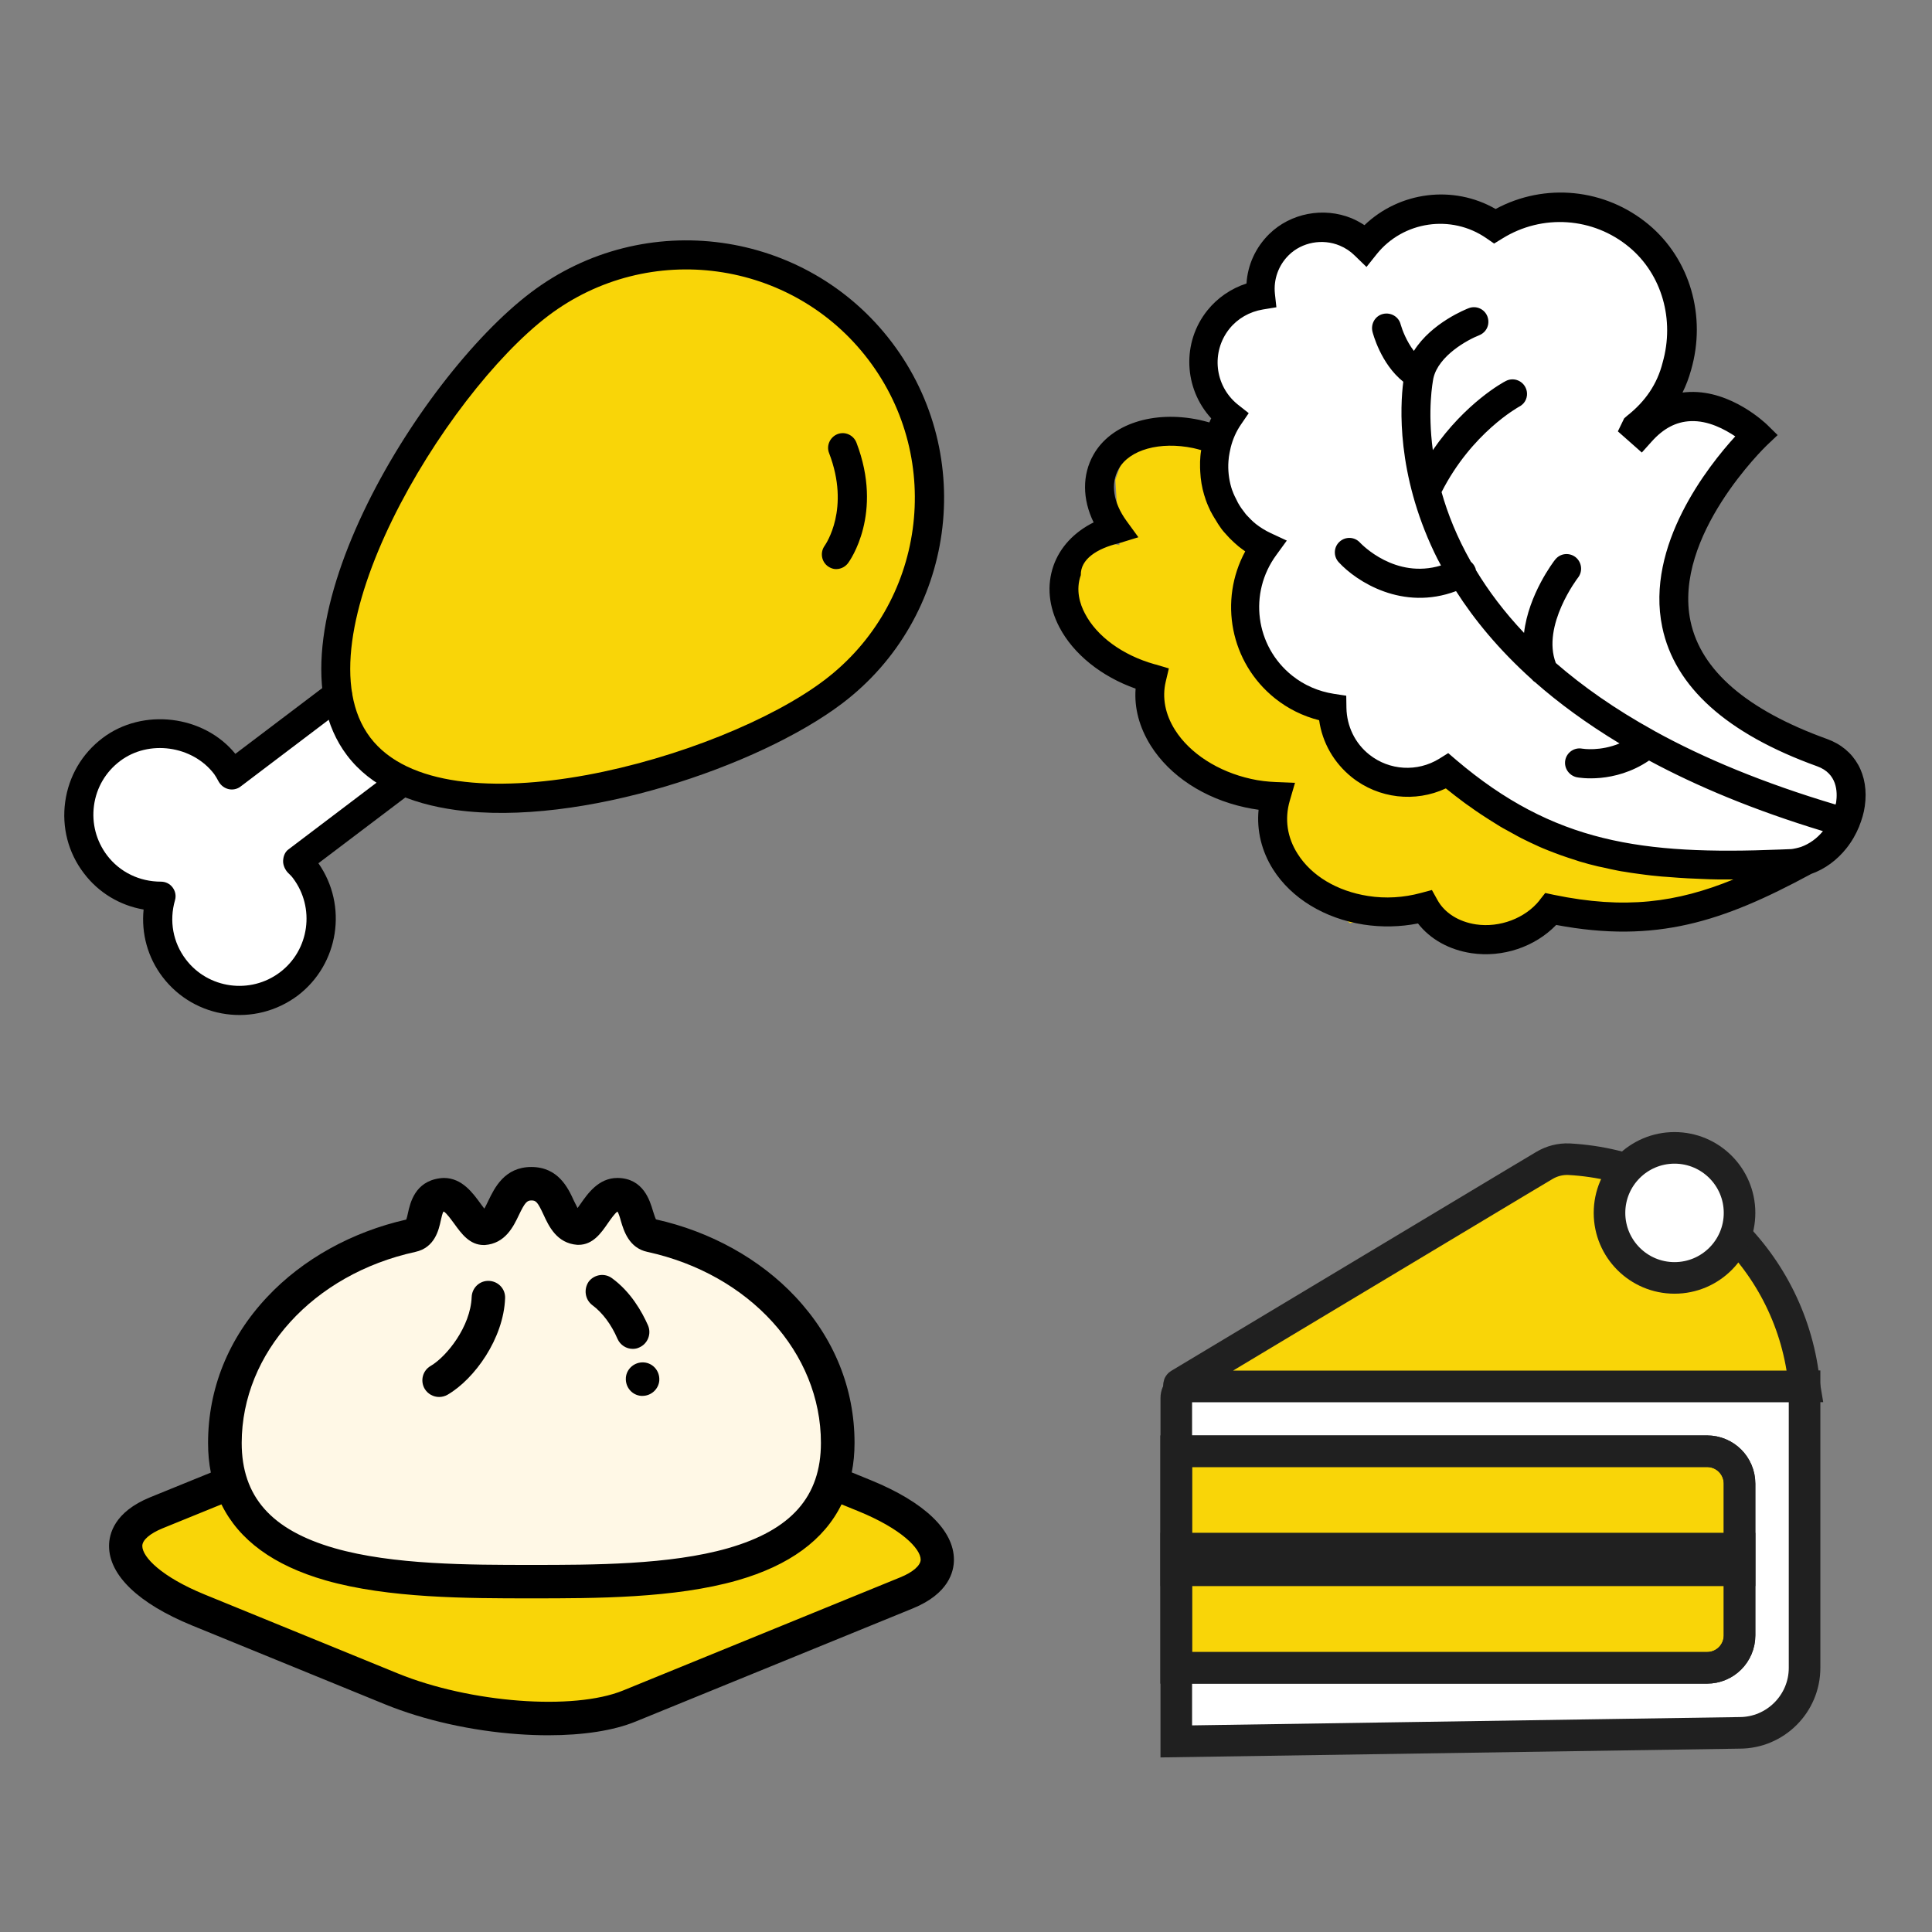 <?xml version="1.0" encoding="utf-8"?>
<!-- Generator: Adobe Illustrator 17.1.0, SVG Export Plug-In . SVG Version: 6.00 Build 0)  -->
<!DOCTYPE svg PUBLIC "-//W3C//DTD SVG 1.1//EN" "http://www.w3.org/Graphics/SVG/1.1/DTD/svg11.dtd">
<svg version="1.1" id="Layer_1" xmlns="http://www.w3.org/2000/svg" xmlns:xlink="http://www.w3.org/1999/xlink" x="0px" y="0px"
	 viewBox="0 0 1040 1040" enable-background="new 0 0 1040 1040" xml:space="preserve">
<rect x="0" y="0" width="1040" height="1040" fill="#808080" stroke="none"/>
<rect x="-141" y="-85" display="none" fill="#BFBFBF" width="1256" height="1432"/>
<g>
	<g>
		<path fill="#FFFFFF" stroke="#202020" stroke-width="17" stroke-miterlimit="10" d="M633.2,752.5c0-3.5,2.8-6.3,6.3-6.3h331.9l0,0
			v151.6c0,19.3-15.7,35-35,35l0,0l-303.2,4.6l0,0V796.6V752.5z"/>
		<path id="SVGCleanerId_0_3_" fill="#F9D508" stroke="#202020" stroke-width="17" stroke-miterlimit="10" d="M633.2,781.2h285.7
			c9.7,0,17.5,7.8,17.5,17.5v81.6c0,9.7-7.8,17.5-17.5,17.5H633.2l0,0V781.2L633.2,781.2z"/>
		<g>
			<path id="SVGCleanerId_0_2_" fill="none" stroke="#202020" stroke-width="17" stroke-miterlimit="10" d="M633.2,781.2h285.7
				c9.7,0,17.5,7.8,17.5,17.5v81.6c0,9.7-7.8,17.5-17.5,17.5H633.2l0,0V781.2L633.2,781.2z"/>
		</g>
		<path fill="#F9D508" stroke="#202020" stroke-width="17" stroke-miterlimit="10" d="M635.2,746.2c-0.6,0-0.8-0.7-0.3-1
			l181.5-108.9l14.9-8.9c4-2.4,8.6-3.6,13.3-3.4c66.1,3.6,120.4,55,126.7,121.7l0.1,0.6H635.2z"/>
		<circle fill="#FFFFFF" stroke="#202020" stroke-width="17" stroke-miterlimit="10" cx="901.4" cy="652.9" r="35"/>
		
			<rect x="633.2" y="833.6" fill="#FFFFFF" stroke="#202020" stroke-width="17" stroke-miterlimit="10" width="303.2" height="11.7"/>
		<g>
		</g>
		<g>
		</g>
		<g>
		</g>
		<g>
		</g>
		<g>
		</g>
		<g>
		</g>
		<g>
		</g>
		<g>
		</g>
		<g>
		</g>
		<g>
		</g>
		<g>
		</g>
		<g>
		</g>
		<g>
		</g>
		<g>
		</g>
		<g>
		</g>
	</g>
	<g>
		<path fill="#FFF8E6" d="M446.6,793.8c2-6.3,3.1-13.4,3.1-21.3c0-56.4-44.8-99.4-100.5-111.6c-6.2-1.4-14.5-15.9-16.7-21.7
			c-2.6,5.3-18.9,24.1-24.6,24.5c-3.4,0-18.4-24.5-21.8-29.2c-3.3,4.6-21.4,26.9-24.9,26.9c-5.9-0.4-23.1-15.4-25.7-21
			c-2.3,6-4.1,26.5-10.8,28c-55.7,12.2-98.1,45.7-98.1,102.1c0,7.9,1.1,15,3.1,21.3c10.2,69.7,135.9,53.7,190.4,55.1
			C374.6,845.5,432.8,837.5,446.6,793.8z"/>
		<path fill="#F9D508" d="M465.4,805.1l-17.5-7.1c-16.9,53.4-100,53.4-161.8,53.4c-24.2,0-83.5-3.7-109-6.9
			c-7.5-0.9-51-44.9-58-46.5l-54.2,31c-18.6,7.6,78.1,44.8,89.6,57.2l56.2,23c41.4,16.9,99.1,21.1,128.1,9.2l68.6-28l80.5-32.9
			C517,845.6,506.8,822,465.4,805.1z"/>
		<path d="M236.4,752c1.5,0,3.1-0.4,4.5-1.2c14.6-8.5,30.2-30.3,31-52c0.2-5-3.7-9.1-8.7-9.3c-5-0.2-9.1,3.7-9.3,8.7
			c-0.6,15.9-13.4,32-22.1,37.1c-4.3,2.5-5.7,8-3.2,12.3C230.3,750.4,233.3,752,236.4,752z"/>
		<path d="M336.9,741.6c0,0.1,0,0.1,0,0.2c-0.3,4.9,3.3,9.2,8.2,9.6c0.3,0,0.5,0,0.8,0c4.6,0,8.6-3.6,9-8.2c0-0.1,0-0.1,0-0.2
			c0.3-4.9-3.3-9.2-8.2-9.6C341.7,733,337.3,736.7,336.9,741.6z"/>
		<path d="M318.9,702.6c5.4,4,10.2,10.4,13.5,18.1c1.5,3.4,4.8,5.4,8.2,5.4c1.2,0,2.4-0.2,3.6-0.8c4.5-2,6.6-7.3,4.6-11.9
			c-3.3-7.4-9.2-17.9-19.3-25.3c-4-3-9.6-2.1-12.6,1.8C314.1,694,314.9,699.6,318.9,702.6z"/>
		<path d="M468.8,796.8l-10.3-4.2c1-5,1.5-10.3,1.5-15.9c0-29.3-11-56.4-31.8-78.6c-19.1-20.4-45.8-35.2-75.1-41.7
			c-0.5-1-1.1-3-1.6-4.5c-1.7-5.7-5.2-17.5-18.8-17.8c-0.1,0-0.3,0-0.4,0c-10.1,0-16,8.5-19.9,14.1c-0.4,0.6-1,1.4-1.5,2.1
			c-0.7-1.3-1.4-2.9-2-4c-3.1-6.8-8.4-18.1-22.9-18.1c-14.4,0-19.8,11.3-23.1,18.1c-0.6,1.2-1.4,3-2.2,4.3c-0.6-0.8-1.3-1.7-1.8-2.4
			c-4.3-5.9-10.1-14.1-20-14.1c-0.8,0-1.5,0.1-2.3,0.2c-13.2,1.8-15.8,13.2-17,18.7c-0.2,1.1-0.6,2.6-0.9,3.5
			c-29.2,6.6-55.8,21.3-74.9,41.7c-20.8,22.1-31.8,49.3-31.8,78.6c0,5.6,0.5,10.9,1.5,15.9L80.8,806c-19.3,7.9-22.1,19.8-22.1,26.2
			c0,15.8,15.9,31,44.7,42.8l104,42.5c20.9,8.5,46.3,14.2,71.4,16c5.6,0.4,11.1,0.6,16.3,0.6c18.8,0,35.2-2.5,47.1-7.4l149.2-60.9
			c19.3-7.9,22.1-19.8,22.1-26.2C513.5,823.8,497.7,808.6,468.8,796.8z M223.6,673.9c10.5-2.3,12.6-11.9,13.7-17
			c0.3-1.5,0.9-3.9,1.4-4.7c0,0,0.1,0,0.2,0c1.5,0.8,4.1,4.5,5.6,6.5c3.9,5.4,8.3,11.5,15.9,11.5c0.2,0,0.4,0,0.6,0
			c11-0.8,15.4-10,18.3-16.1c3.3-6.9,4.4-7.9,6.8-7.9c2.4,0,3.3,0.8,6.5,7.7c2.8,6.1,7.1,15.4,18.2,16.2c0.2,0,0.4,0,0.6,0
			c7.8,0,12.2-6.4,15.8-11.6c1.4-2,3.9-5.6,5.2-6.3c0,0,0,0,0,0c0.6,0.9,1.4,3.4,1.8,5c1.6,5.4,4.4,14.6,14.3,16.7
			c55,12,93.4,54.3,93.4,102.8c0,28.9-15.9,46.9-50,56.7c-31.4,9-72.7,9-105.9,9s-74.5,0-105.9-9c-34.1-9.8-50-27.8-50-56.7
			C130.2,728.2,168.6,685.9,223.6,673.9z M484.6,849.1L335.4,910c-26.7,10.9-82.3,6.7-121.3-9.2l-104-42.5
			c-23-9.4-33.5-20.1-33.5-26.1c0-3.2,4.1-6.7,10.9-9.5l31.7-12.9c9.4,19.2,28.1,32.9,56,40.9c33.9,9.7,76.6,9.7,110.9,9.7
			s77,0,110.9-9.7c27.9-8,46.6-21.7,56-40.9l9.1,3.7c23,9.4,33.5,20.1,33.5,26.1C495.5,842.7,491.5,846.3,484.6,849.1z"/>
	</g>
	<g>
		<path fill="#FFFFFF" d="M992.1,437.6c0,0-1.2,58-147.1,16l-64.5-40.1c0,0-14.8,16.7-44,6.2c0,0-17-24.5-21-36.2
			c0,0-57-16.5-46.7-53.7c0,0,3-24.8,9.3-33.9c6.4-9,1-3.4,1-3.4s-45.3-20-19.6-66.7c0,0-23.5-39.8,16.3-67.7
			c0,0,3.5-57.7,61.9-28.8c0,0,38.6-36.8,65.4-8.1c0,0,81.3-33.6,98.4,49.7c0,0,5.5,33.9-9.7,47.9c0,0,35-1.6,53.7,14.4
			c0,0-74.9,75.1-30.4,132.8c0,0,25.7,28,77.1,43.2C992.1,409.2,1002.7,427.9,992.1,437.6z"/>
		<path fill="#F9D508" d="M943.8,485.4l-48.3,14.4c0,0-34.6-5.4-60.8-9.8L810,512.5l-23.7-0.8l-10.9-24.1l-48.7,9.3l-27.1-21.7
			l-13.9-26l0.2-16.8l-34.1-11l-20.5-19.8l-12.9-25.2l-0.4-11.9l-24.4-12.9l-16-17.7l-11.2-19.6l19-23.8l17.2,2.9l-2.2-35.1l7.4-21
			l43.2,1.5c0,0-8.2,34.8,27.9,53.7c0,0-26.3,66.1,31.7,92.5c0,0,18.2,59.8,69.8,28.4c0,0,33.6,55,178.2,53.4L943.8,485.4z"/>
		<g>
			<path d="M887.5,120.9c-23.4-19.5-55.9-22.7-82.4-8.4c-22.8-13.1-51.7-9.4-70.6,8.7c-2.2-1.4-4.5-2.7-6.9-3.7
				c-15.1-6.2-32.9-2.8-44.4,8.5c-7.3,7.2-11.6,16.6-12.2,26.6c-8.3,2.7-15.6,7.7-21,14.4c-14,17.4-12.7,42.2,2,58.2
				c-0.4,0.7-0.7,1.5-1,2.2c-1.8-0.5-3.7-1-5.5-1.4c-24.8-5.2-47.6,2.3-56.9,18.8c-6.1,10.8-6,23.9,0.1,36.4
				c-10.6,5.3-18.1,13.4-21.6,23.3c-3.7,10.6-2.6,22,3.1,33c7.6,14.6,22.7,26.7,41.1,33.2c-0.8,10.4,2,20.8,8.1,30.6
				c10.3,16.4,28.8,28.5,50.8,33.3c2.4,0.5,4.9,1,7.3,1.3c-1.1,11.1,1.6,22.3,7.8,32.1c9.9,15.6,27.7,26.4,48.7,29.7
				c9.7,1.5,19.7,1.3,29.3-0.6c6.6,8.5,16.8,14.2,28.8,16c16.8,2.5,34.2-3.4,45.6-15.2c53.7,10.1,89.7-1.8,136.6-27.1l0.5-0.3
				c7.7-2.7,14.1-7.6,19-13.7c2.9-3.6,5.2-7.6,6.9-11.7c0-0.1,0.1-0.1,0.1-0.2c0,0,0-0.1,0-0.1c1.4-3.5,2.5-7.1,3-10.7
				c2.5-17-5.3-30.9-20.3-36.3c-43.2-15.6-67.9-36.9-73.5-63.4c-9.6-45.8,40.5-94.1,41-94.6l5.9-5.6l-5.8-5.7
				c-0.8-0.7-19-18.3-41.5-17.5c-1.3,0-2.6,0.2-3.9,0.3c1.9-3.8,3.4-7.8,4.6-12.1C918.7,170.2,909.7,139.4,887.5,120.9z
				 M836.5,481.7l-4.7-1l-3,3.8c0,0.1-0.1,0.1-0.1,0.2c-7.7,9.6-21.4,14.8-34.2,12.9c-9.3-1.4-16.9-6.2-20.7-13.1l-3-5.4l-6,1.6
				c-9.2,2.5-19,3.1-28.4,1.6c-16.6-2.6-30.4-10.8-37.9-22.7c-5.6-8.8-7.1-18.7-4.2-28.6l2.8-9.6l-10-0.4c-4.7-0.2-9.3-0.7-13.6-1.7
				c-17.7-3.9-33-13.7-41-26.4c-5.3-8.4-7-17.4-5-25.9l1.7-7.2l-7.1-2.1l-0.8-0.2c-16.9-4.8-30.9-14.9-37.3-27.3
				c-2.6-4.9-5.1-12.5-2.2-20.6c-0.2-8.5,8.5-14.3,20.6-17.2l10.4-3.2l-6.4-8.8c-7.2-9.9-8.7-20.1-4.2-28
				c5.8-10.4,22.3-14.9,40.1-11.2c1.4,0.3,2.8,0.7,4.3,1.1c0,0.2,0,0.4-0.1,0.6c-0.3,1.8-0.4,3.7-0.5,5.6c0,1.1,0,2.2,0,3.3
				c0,0.7,0.1,1.5,0.1,2.2c0.2,4.2,0.9,8.4,2.1,12.4c0.1,0.3,0.2,0.6,0.3,0.9c0.7,2.4,1.6,4.6,2.7,6.9c0.2,0.6,0.5,1.1,0.8,1.6
				c0.5,1,1.1,2,1.7,3c0.6,1,1.3,2,1.9,3.1c0.6,0.8,1.1,1.7,1.7,2.5c1,1.4,2.2,2.7,3.4,4c0.4,0.5,0.9,0.9,1.3,1.4
				c1.5,1.5,3.1,3,4.8,4.4c1.1,0.9,2.3,1.7,3.5,2.6c-14.3,26.4-8.1,59.8,16,79.1c7,5.6,15.1,9.6,23.8,11.8c1.7,12.1,8,23,17.6,30.7
				c14.4,11.5,34.1,13.7,50.6,6c3.2,2.6,6.5,5.1,9.7,7.5c1,0.8,2.1,1.5,3.1,2.2c2.2,1.6,4.3,3.1,6.5,4.5c1.2,0.8,2.5,1.6,3.7,2.4
				c2,1.3,4,2.5,5.9,3.7c1.3,0.8,2.6,1.5,3.9,2.2c1.9,1.1,3.9,2.1,5.8,3.2c1.3,0.7,2.6,1.4,3.9,2c2,1,3.9,1.9,5.9,2.8
				c1.3,0.6,2.5,1.2,3.8,1.7c2.1,0.9,4.2,1.7,6.3,2.5c1.2,0.4,2.3,0.9,3.5,1.3c2.6,0.9,5.2,1.8,7.8,2.6c0.7,0.2,1.4,0.5,2.1,0.7
				c3.3,1,6.7,1.9,10.1,2.7c1,0.2,2,0.4,2.9,0.6c2.5,0.6,4.9,1.1,7.4,1.6c1.3,0.3,2.7,0.5,4.1,0.7c2.2,0.4,4.4,0.7,6.6,1
				c1.5,0.2,3,0.4,4.5,0.6c2.1,0.3,4.3,0.5,6.4,0.7c1.6,0.2,3.2,0.3,4.8,0.4c2.2,0.2,4.4,0.3,6.6,0.5c1.6,0.1,3.3,0.2,4.9,0.3
				c2.3,0.1,4.6,0.2,6.9,0.3c1.7,0.1,3.3,0.1,5,0.2c2.5,0.1,5,0.1,7.6,0.1c1.6,0,3.1,0,4.7,0c0.1,0,0.3,0,0.4,0
				C902.5,485.9,874.7,489.6,836.5,481.7z M875.9,223.8l-1.6,1.4l-3.4,7l12.9,11.4l5.2-5.8c6.4-7.2,13.3-10.8,21.1-11.1
				c9.5-0.4,18.3,4.4,24,8.2c-14.5,15.9-48.5,58.7-39.3,102.7c6.7,32.2,34.8,57.4,83.4,74.9c10.8,3.9,11,13.8,10.2,19.4
				c-0.1,0.4-0.2,0.8-0.3,1.2c-38.9-11.6-71-25-97.3-39.5c-0.2-0.1-0.3-0.2-0.5-0.3c-21-11.6-38.4-23.9-52.8-36.4
				c-7.7-20.2,11.8-45.8,12-46c2.6-3.4,2-8.3-1.4-11c-3.4-2.6-8.2-2.1-10.9,1.3c0,0,0,0-0.1,0.1c-0.8,1-14.3,18.7-16.7,39.4
				c-10.7-11.3-19.2-22.7-25.9-33.8c-0.1-0.7-0.3-1.3-0.7-2c-0.5-1-1.2-1.8-2-2.5c-7.5-13.2-12.5-25.8-15.8-37.5
				c16.2-31.9,41.3-45.7,41.8-46c1-0.5,1.8-1.2,2.5-2c1.9-2.3,2.3-5.7,0.8-8.5c-2-3.8-6.7-5.3-10.5-3.3
				c-1.1,0.5-21.7,11.6-39.3,37.2c-2.9-21.7-0.1-36.5,0.3-38.7c2.8-12.3,18.7-20.8,24.6-23.1c1.3-0.5,2.5-1.4,3.3-2.4
				c1.7-2.1,2.2-5,1.2-7.7c-1.5-4-6-6.1-10.1-4.5c-1,0.4-19.9,7.7-29.5,23c-4-5.2-6.3-11.4-7.1-14.2c-1-4.2-5.3-6.7-9.5-5.7
				c-4.2,1-6.7,5.3-5.7,9.5c0.2,0.8,4.4,17.3,16.6,27c-1.7,13.2-3.6,49.3,16.7,91.9c1.1,2.3,2.3,4.7,3.6,7
				c-24.7,7.5-42.7-11.4-43.6-12.3c-2.9-3.2-7.8-3.4-11-0.5c-3.2,2.9-3.4,7.8-0.5,11c9.7,10.6,34.5,26.4,63.2,15.6
				c9.7,15.2,22.9,31.4,40.8,47.5c0.5,0.6,1,1.1,1.7,1.5c12.7,11.2,27.8,22.3,45.5,33c-10.4,4.3-19.5,2.9-20.1,2.8
				c-4.2-0.8-8.3,2-9.1,6.2c-0.8,4.2,2,8.3,6.2,9.2c0.9,0.2,20.2,3.7,38.9-9c25.8,13.9,56.7,26.8,93.6,38c-3.1,3.8-7.1,6.8-11.8,8.5
				l0,0c-0.9,0.3-1.8,0.5-2.6,0.7c-1.1,0.2-2.1,0.5-3.3,0.5c-0.1,0-0.1,0-0.2,0l-5,0.2c-74.5,3-122-3.6-174.5-48.2l-4.3-3.7l-4.8,3
				c-11.8,7.3-26.9,6.4-37.7-2.2c-7.7-6.1-12.1-15.3-12.3-25.1l-0.1-6.6l-6.6-1c-8.3-1.3-16-4.6-22.5-9.8
				c-19.9-15.9-23.6-44.5-8.5-65l5.6-7.7l-8.6-4c-3-1.4-5.7-3.1-8-4.9c-1.9-1.5-3.5-3.2-5.1-4.9c-0.4-0.4-0.7-0.9-1.1-1.4
				c-1.1-1.4-2.2-2.9-3.1-4.5c-0.3-0.4-0.5-0.9-0.7-1.3c-1-1.9-2-3.9-2.7-5.9c0-0.1-0.1-0.2-0.1-0.2c-1.5-4.4-2.2-9.1-2.1-13.8
				c0-0.6,0.1-1.3,0.1-1.9c0.1-1.5,0.3-3,0.6-4.5c0.2-0.9,0.4-1.9,0.6-2.8c1.1-4.4,2.9-8.6,5.6-12.5l4.1-6l-5.7-4.5l-0.5-0.4
				c-12.2-10.1-14.1-28.1-4.2-40.5c4.4-5.5,10.8-9.2,18-10.4l7.3-1.2l-0.8-7.3c-0.8-7.7,1.9-15.3,7.5-20.8c7-6.9,18.1-9,27.4-5.1
				c3.1,1.3,5.8,3.1,8.1,5.4l6.3,6.1l5.5-6.9c14.3-17.8,40.2-21.6,59-8.6l4.2,2.9l4.4-2.7c21.5-13.4,49-11.5,68.4,4.7
				c17.5,14.6,24.5,39,17.9,62.1C892.1,206.7,885.7,216.1,875.9,223.8z"/>
			<g>
			</g>
			<g>
			</g>
			<g>
			</g>
			<g>
			</g>
			<g>
			</g>
			<g>
			</g>
			<g>
			</g>
			<g>
			</g>
			<g>
			</g>
			<g>
			</g>
			<g>
			</g>
			<g>
			</g>
			<g>
			</g>
			<g>
			</g>
			<g>
			</g>
		</g>
	</g>
	<g>
		<path fill="#F9D508" d="M182.7,366.1c0,0-0.8-111.4,115.2-202.2c0,0,99.8-74.8,179.3,32.5c0,0,81.1,98.4-52.9,200.4
			c0,0-157.6,55.8-209.2,23.9C215,420.8,178.3,400,182.7,366.1z"/>
		<path fill="#FFFFFF" d="M182.3,374.9c0,0,15.9,36.6,31,45.9l-52.5,42c0,0,41.6,58.4-31.2,75.9c0,0-47.1,5.8-42.4-52.5
			c0,0-46.7-9.8-43.2-48.7c0,0,0-50.6,56-42.4c0,0,27.2,11.7,26.5,23.4L182.3,374.9z"/>
		<g>
			<g>
				<path d="M245.2,436c-24.8-3.4-45.6-12.5-58.4-29.4l0,0c-47.6-62.8,37.9-202.9,98.9-249.1c61-46.2,148.2-34.2,194.4,26.8
					c46.2,61,34.2,148.2-26.8,194.4C408.8,412.4,312.4,445.3,245.2,436z M199.3,397c39.9,52.7,188.5,11.6,244.5-30.9
					c54.1-41,64.7-118.3,23.7-172.4c-41-54.1-118.3-64.7-172.4-23.7C239.1,212.5,159.4,344.4,199.3,397L199.3,397z"/>
				<path d="M121.8,545.9c-13.2-1.8-25.6-8.6-34.3-20c-8-10.5-11.5-23.4-10.2-36.3c-12.8-2.2-24.3-9.1-32.2-19.6
					c-8.4-11-11.9-24.7-10-38.4c1.9-13.7,9-25.9,20.1-34.3c21.6-16.4,54.5-12.4,71.5,8.5l50.2-38c3.5-2.6,8.4-1.9,11,1.5
					c2.6,3.5,1.9,8.4-1.5,11l-56.9,43.1c-1.8,1.4-4.2,1.9-6.4,1.4c-2.2-0.5-4.1-1.9-5.3-3.9c-1.1-2-1.7-3.1-2.5-4.2
					c-11.7-15.4-35.3-18.7-50.7-7c-7.7,5.8-12.7,14.3-14,23.9c-1.3,9.6,1.2,19.1,7,26.8c6.9,9.1,17.5,14.2,29,14.2
					c2.5,0,4.8,1.1,6.3,3.1c1.5,2,2,4.5,1.3,6.9c-3.2,11.1-1.1,22.7,5.8,31.8c12,15.9,34.8,19,50.7,7c15.9-12,19-34.8,7-50.7
					c-0.8-1.1-1.7-1.9-2.6-2.8c-1.6-1.6-2.8-4.2-2.7-6.5s0.9-4.7,2.8-6.1l56.9-43.1c3.5-2.6,8.4-1.9,11,1.5c2.6,3.5,1.9,8.4-1.5,11
					l-50.2,38c15.9,22.7,11.1,54.3-11.1,71.2C148.8,544.5,135,547.7,121.8,545.9z"/>
				<path d="M449.2,306.3c-1.3-0.2-2.5-0.7-3.6-1.5c-3.5-2.6-4.2-7.5-1.7-11c0.6-0.9,13.9-20,2.4-49.9c-1.6-4,0.5-8.6,4.5-10.2
					c4.1-1.6,8.6,0.5,10.2,4.5c14.7,38.3-3.6,63.7-4.4,64.8C454.8,305.5,451.9,306.6,449.2,306.3z"/>
			</g>
			<g>
			</g>
			<g>
			</g>
			<g>
			</g>
			<g>
			</g>
			<g>
			</g>
			<g>
			</g>
			<g>
			</g>
			<g>
			</g>
			<g>
			</g>
			<g>
			</g>
			<g>
			</g>
			<g>
			</g>
			<g>
			</g>
			<g>
			</g>
			<g>
			</g>
		</g>
	</g>
</g>
</svg>
